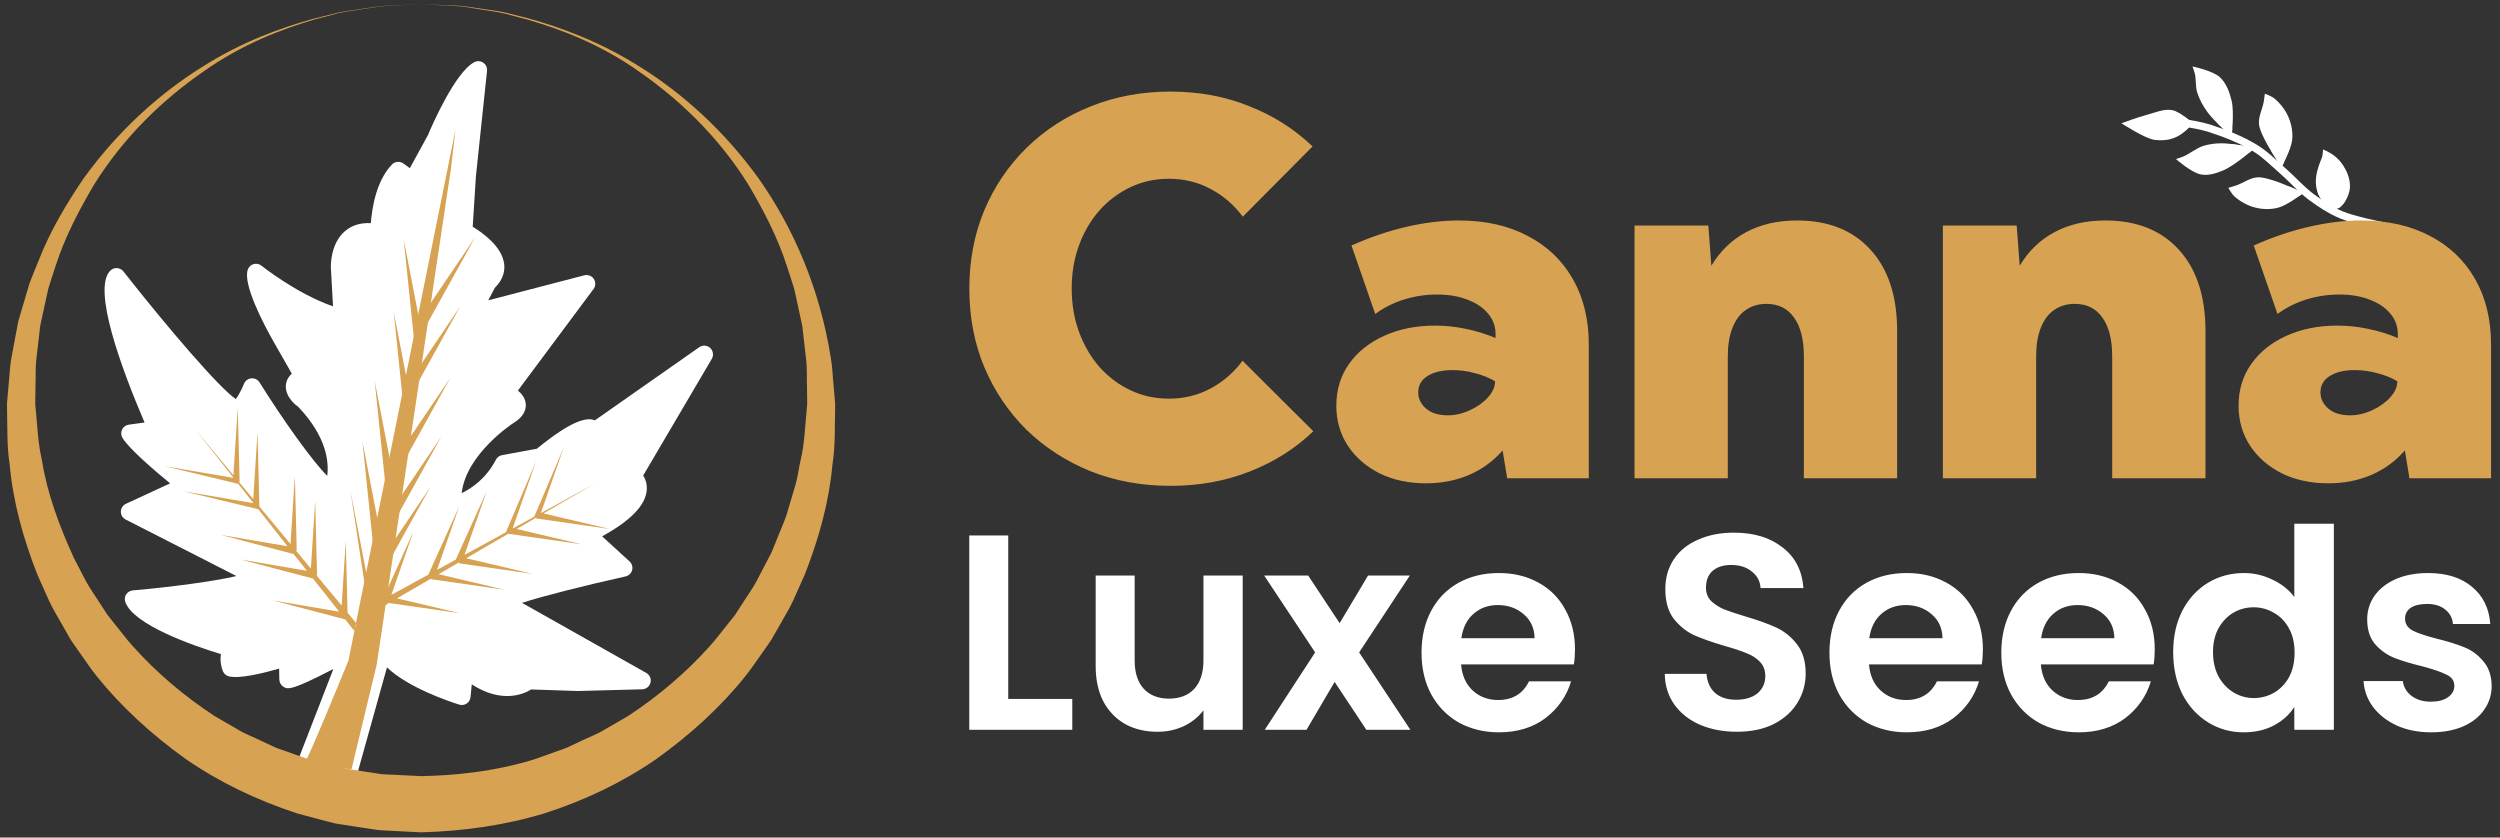 <?xml version="1.0" encoding="UTF-8"?> <svg xmlns="http://www.w3.org/2000/svg" width="1000" height="335" viewBox="0 0 1000 335" fill="none"><rect x="0" y="0" width="1000" height="335" fill="#333333" stroke="none"/><path fill-rule="evenodd" clip-rule="evenodd" d="M877.064 49.294C877.064 49.294 872.137 44.703 868.994 44.078C865.524 43.388 861.979 45.103 858.555 45.983C855.164 46.854 848.592 49.313 848.592 49.313C848.592 49.313 858.004 55.489 861.884 55.948C868.65 56.748 872.878 54.397 877.064 49.294Z" fill="white"></path><path fill-rule="evenodd" clip-rule="evenodd" d="M921.429 77.15C921.429 77.15 915.081 82.041 911.309 83.059C908.369 83.85 905.131 83.785 902.178 83.048C899.11 82.283 896.174 80.683 893.797 78.597C892.733 77.664 891.333 75.139 891.333 75.139C891.333 75.139 893.487 74.525 894.543 74.156C897.296 73.195 899.785 71.261 902.688 70.958C904.675 70.751 906.679 71.407 908.605 71.952C913.044 73.208 921.429 77.15 921.429 77.15Z" fill="white"></path><path fill-rule="evenodd" clip-rule="evenodd" d="M912.609 66.904C912.609 66.904 916.451 59.87 916.87 55.986C917.197 52.96 916.629 49.771 915.441 46.969C914.207 44.056 912.17 41.405 909.739 39.379C908.654 38.474 905.942 37.483 905.942 37.483C905.942 37.483 905.669 39.705 905.47 40.806C904.948 43.676 903.424 46.437 903.578 49.35C903.681 51.349 904.642 53.227 905.482 55.044C907.412 59.233 912.609 66.904 912.609 66.904Z" fill="white"></path><path fill-rule="evenodd" clip-rule="evenodd" d="M915.105 74.376C918.439 75.768 921.428 77.148 921.428 77.148C921.428 77.148 920.211 77.99 919.47 78.525C917.93 77.15 916.505 75.752 915.105 74.376Z" fill="white"></path><path fill-rule="evenodd" clip-rule="evenodd" d="M908.261 60.07C910.178 61.65 911.929 63.246 913.648 64.799C913.25 65.588 912.609 66.902 912.609 66.902C912.609 66.902 910.356 63.544 908.261 60.07Z" fill="white"></path><path fill-rule="evenodd" clip-rule="evenodd" d="M873.855 46.683C875.64 47.997 877.064 49.295 877.064 49.295C876.149 50.41 875.23 51.366 874.285 52.214C873.023 51.848 872.165 50.709 872.091 49.566C872.021 48.444 872.696 47.229 873.855 46.683Z" fill="white"></path><path fill-rule="evenodd" clip-rule="evenodd" d="M892.667 54.578C892.667 54.578 893.751 44.958 892.658 40.34C891.843 36.898 890.517 33.235 887.905 30.851C885.019 28.218 876.985 26.587 876.985 26.587C876.985 26.587 877.714 28.458 877.938 29.434C878.505 31.921 878.124 34.595 878.89 37.027C879.809 39.928 881.358 42.646 883.168 45.092C885.83 48.69 892.667 54.578 892.667 54.578Z" fill="white"></path><path fill-rule="evenodd" clip-rule="evenodd" d="M901.938 59.206C901.938 59.206 893.955 66.228 889.131 68.232C886.385 69.375 883.259 70.336 880.34 69.774C876.501 69.036 870.369 63.61 870.369 63.61C870.369 63.61 872.294 63.052 873.213 62.659C876.013 61.459 878.389 59.327 881.28 58.383C883.644 57.625 886.166 57.32 888.65 57.316C893.122 57.311 901.938 59.206 901.938 59.206Z" fill="white"></path><path fill-rule="evenodd" clip-rule="evenodd" d="M933.975 83.501C936.89 83.594 938.874 79.66 939.665 76.853C940.493 73.925 939.648 70.533 938.236 67.836C936.075 63.708 933.375 61.562 929.213 59.774C929.213 59.774 929.164 62.062 928.741 63.097C926.787 67.851 925.57 71.947 926.853 76.387C927.781 79.612 930.812 83.4 933.975 83.501Z" fill="white"></path><path fill-rule="evenodd" clip-rule="evenodd" d="M892.091 57.573C896.584 58.075 901.938 59.203 901.938 59.203C901.938 59.203 900.397 60.455 899.445 61.248C897.093 59.887 894.642 58.657 892.091 57.573Z" fill="white"></path><path fill-rule="evenodd" clip-rule="evenodd" d="M927.039 76.899C930.041 79.092 933.151 81.062 936.381 82.568C935.669 83.151 934.87 83.531 933.975 83.503C930.977 83.407 928.124 80 927.039 76.899Z" fill="white"></path><path fill-rule="evenodd" clip-rule="evenodd" d="M886.907 49.203C888.915 49.888 890.911 50.625 892.903 51.428C892.799 52.707 892.667 54.58 892.667 54.58C892.667 54.58 889.698 51.982 886.907 49.203Z" fill="white"></path><path fill-rule="evenodd" clip-rule="evenodd" d="M874.658 47.926C874.886 47.859 875.126 47.847 875.358 47.89C875.358 47.89 881.064 48.841 884.112 49.831C890.563 51.928 897.052 54.421 902.944 58.036C907.184 60.636 910.571 64.159 914.066 67.197C918.07 70.676 921.433 74.613 925.379 77.556C929.023 80.272 932.857 82.754 936.94 84.494C941.54 86.453 952.311 88.662 952.311 88.662C952.505 88.699 952.691 88.775 952.857 88.884C953.023 88.993 953.164 89.135 953.275 89.299C953.387 89.464 953.462 89.649 953.503 89.844C953.54 90.038 953.54 90.239 953.503 90.433C953.462 90.628 953.383 90.813 953.275 90.978C953.164 91.142 953.019 91.283 952.853 91.392C952.687 91.501 952.501 91.576 952.306 91.613C952.112 91.649 951.909 91.647 951.718 91.605C951.718 91.605 941.114 89.537 935.76 87.255C931.358 85.379 927.333 82.764 923.582 79.968C919.271 76.754 915.872 72.741 912.099 69.463C908.468 66.309 905.184 62.934 901.379 60.6C895.797 57.177 889.532 54.752 883.18 52.689C880.683 51.877 874.853 50.848 874.853 50.848C874.513 50.795 874.207 50.629 873.975 50.377C873.747 50.126 873.611 49.803 873.59 49.463C873.565 49.123 873.661 48.786 873.855 48.507C874.05 48.228 874.335 48.023 874.658 47.926Z" fill="white"></path><path d="M403.296 279.562H428.915V291.926H387.702V214.177H403.296V279.562ZM497.081 230.217V291.926H481.379V284.128C479.371 286.802 476.737 288.918 473.47 290.477C470.273 291.963 466.787 292.705 462.998 292.705C458.17 292.705 453.901 291.703 450.191 289.698C446.476 287.619 443.54 284.611 441.387 280.675C439.309 276.665 438.269 271.913 438.269 266.418V230.217H453.863V264.19C453.863 269.091 455.089 272.878 457.54 275.552C459.992 278.151 463.333 279.45 467.565 279.45C471.872 279.45 475.251 278.151 477.702 275.552C480.153 272.878 481.379 269.091 481.379 264.19V230.217H497.081ZM546.555 291.926L533.855 272.767L522.605 291.926H505.897L526.058 260.96L505.673 230.217H523.271L535.859 249.264L547.222 230.217H563.93L543.656 260.96L564.153 291.926H546.555ZM629.988 259.735C629.988 261.962 629.839 263.967 629.54 265.75H584.431C584.799 270.205 586.36 273.695 589.106 276.22C591.855 278.745 595.234 280.007 599.242 280.007C605.035 280.007 609.155 277.52 611.607 272.544H628.427C626.646 278.485 623.23 283.386 618.178 287.247C613.13 291.034 606.928 292.928 599.578 292.928C593.636 292.928 588.29 291.629 583.536 289.029C578.861 286.356 575.184 282.606 572.509 277.779C569.913 272.953 568.613 267.383 568.613 261.071C568.613 254.685 569.913 249.079 572.509 244.252C575.11 239.425 578.75 235.712 583.429 233.113C588.104 230.514 593.487 229.215 599.578 229.215C605.445 229.215 610.679 230.477 615.284 233.002C619.963 235.527 623.561 239.128 626.087 243.806C628.687 248.41 629.988 253.72 629.988 259.735ZM613.834 255.279C613.76 251.269 612.315 248.076 609.491 245.7C606.671 243.249 603.217 242.024 599.13 242.024C595.271 242.024 592.004 243.212 589.329 245.588C586.733 247.891 585.135 251.121 584.543 255.279H613.834ZM694.754 292.705C689.333 292.705 684.435 291.777 680.05 289.921C675.743 288.064 672.327 285.391 669.805 281.901C667.28 278.411 665.979 274.29 665.905 269.537H682.613C682.836 272.73 683.95 275.255 685.954 277.111C688.033 278.968 690.857 279.896 694.422 279.896C698.058 279.896 700.919 279.042 702.998 277.334C705.077 275.552 706.116 273.25 706.116 270.428C706.116 268.126 705.412 266.232 704 264.747C702.588 263.262 700.808 262.111 698.654 261.294C696.576 260.403 693.677 259.438 689.967 258.398C684.915 256.913 680.795 255.465 677.603 254.054C674.48 252.569 671.772 250.378 669.47 247.482C667.242 244.512 666.128 240.576 666.128 235.675C666.128 231.071 667.28 227.061 669.582 223.645C671.884 220.229 675.114 217.63 679.271 215.848C683.429 213.992 688.182 213.063 693.528 213.063C701.549 213.063 708.046 215.032 713.023 218.967C718.07 222.829 720.857 228.249 721.375 235.229H704.224C704.075 232.556 702.923 230.366 700.77 228.658C698.692 226.875 695.905 225.984 692.414 225.984C689.371 225.984 686.919 226.764 685.064 228.323C683.284 229.883 682.389 232.148 682.389 235.118C682.389 237.198 683.06 238.943 684.398 240.353C685.805 241.69 687.516 242.804 689.52 243.695C691.598 244.512 694.493 245.477 698.207 246.591C703.259 248.076 707.379 249.562 710.571 251.046C713.764 252.532 716.513 254.759 718.816 257.73C721.118 260.7 722.269 264.599 722.269 269.425C722.269 273.584 721.193 277.445 719.035 281.01C716.882 284.574 713.727 287.433 709.569 289.586C705.412 291.666 700.472 292.705 694.754 292.705ZM793.151 259.735C793.151 261.962 793.002 263.967 792.704 265.75H747.594C747.967 270.205 749.524 273.695 752.273 276.22C755.019 278.745 758.398 280.007 762.41 280.007C768.199 280.007 772.323 277.52 774.774 272.544H791.59C789.81 278.485 786.393 283.386 781.346 287.247C776.294 291.034 770.095 292.928 762.741 292.928C756.803 292.928 751.453 291.629 746.704 289.029C742.025 286.356 738.348 282.606 735.677 277.779C733.077 272.953 731.776 267.383 731.776 261.071C731.776 254.685 733.077 249.079 735.677 244.252C738.273 239.425 741.913 235.712 746.592 233.113C751.271 230.514 756.654 229.215 762.741 229.215C768.609 229.215 773.843 230.477 778.447 233.002C783.126 235.527 786.729 239.128 789.255 243.806C791.851 248.41 793.151 253.72 793.151 259.735ZM777.002 255.279C776.928 251.269 775.478 248.076 772.654 245.7C769.834 243.249 766.381 242.024 762.298 242.024C758.435 242.024 755.168 243.212 752.497 245.588C749.897 247.891 748.298 251.121 747.706 255.279H777.002ZM861.897 259.735C861.897 261.962 861.752 263.967 861.453 265.75H816.34C816.712 270.205 818.273 273.695 821.019 276.22C823.768 278.745 827.147 280.007 831.155 280.007C836.948 280.007 841.068 277.52 843.52 272.544H860.34C858.555 278.485 855.139 283.386 850.091 287.247C845.043 291.034 838.841 292.928 831.491 292.928C825.549 292.928 820.203 291.629 815.449 289.029C810.77 286.356 807.097 282.606 804.422 277.779C801.822 272.953 800.522 267.383 800.522 261.071C800.522 254.685 801.822 249.079 804.422 244.252C807.023 239.425 810.658 235.712 815.338 233.113C820.017 230.514 825.4 229.215 831.491 229.215C837.354 229.215 842.592 230.477 847.197 233.002C851.872 235.527 855.474 239.128 858 243.806C860.6 248.41 861.897 253.72 861.897 259.735ZM845.747 255.279C845.673 251.269 844.224 248.076 841.404 245.7C838.58 243.249 835.126 242.024 831.043 242.024C827.184 242.024 823.913 243.212 821.242 245.588C818.642 247.891 817.048 251.121 816.451 255.279H845.747ZM869.271 260.848C869.271 254.611 870.497 249.079 872.948 244.252C875.47 239.425 878.886 235.712 883.193 233.113C887.499 230.514 892.29 229.215 897.561 229.215C901.574 229.215 905.396 230.106 909.035 231.888C912.675 233.596 915.569 235.898 917.723 238.794V209.499H933.54V291.926H917.723V282.792C915.793 285.837 913.081 288.287 909.594 290.143C906.104 292 902.054 292.928 897.453 292.928C892.253 292.928 887.499 291.591 883.193 288.918C878.886 286.245 875.47 282.495 872.948 277.668C870.497 272.767 869.271 267.161 869.271 260.848ZM917.834 261.071C917.834 257.284 917.093 254.054 915.607 251.381C914.124 248.633 912.116 246.554 909.594 245.143C907.068 243.658 904.356 242.915 901.462 242.915C898.567 242.915 895.892 243.621 893.441 245.032C890.99 246.443 888.985 248.522 887.429 251.269C885.942 253.943 885.201 257.136 885.201 260.848C885.201 264.562 885.942 267.829 887.429 270.651C888.985 273.398 890.99 275.515 893.441 277C895.967 278.485 898.638 279.227 901.462 279.227C904.356 279.227 907.068 278.522 909.594 277.111C912.116 275.626 914.124 273.547 915.607 270.873C917.093 268.126 917.834 264.858 917.834 261.071ZM972.385 292.928C967.338 292.928 962.807 292.037 958.795 290.255C954.787 288.398 951.594 285.911 949.217 282.792C946.915 279.673 945.652 276.22 945.429 272.433H961.135C961.433 274.809 962.584 276.777 964.588 278.336C966.667 279.896 969.23 280.675 972.273 280.675C975.246 280.675 977.545 280.082 979.18 278.893C980.886 277.705 981.743 276.183 981.743 274.326C981.743 272.321 980.704 270.836 978.621 269.871C976.617 268.832 973.387 267.718 968.932 266.529C964.327 265.415 960.542 264.265 957.569 263.076C954.675 261.888 952.149 260.069 949.996 257.618C947.917 255.168 946.878 251.863 946.878 247.705C946.878 244.289 947.843 241.17 949.772 238.348C951.781 235.527 954.6 233.299 958.24 231.665C961.95 230.032 966.298 229.215 971.271 229.215C978.621 229.215 984.489 231.071 988.87 234.784C993.251 238.423 995.665 243.361 996.112 249.598H981.184C980.961 247.148 979.921 245.217 978.066 243.806C976.286 242.321 973.872 241.579 970.824 241.579C968.004 241.579 965.814 242.099 964.253 243.138C962.77 244.178 962.025 245.626 962.025 247.482C962.025 249.562 963.064 251.158 965.147 252.272C967.226 253.311 970.456 254.388 974.836 255.502C979.292 256.616 982.969 257.767 985.863 258.955C988.758 260.143 991.246 262 993.325 264.524C995.478 266.975 996.592 270.242 996.667 274.326C996.667 277.891 995.665 281.084 993.66 283.906C991.731 286.728 988.907 288.955 985.197 290.589C981.557 292.148 977.288 292.928 972.385 292.928Z" fill="white"></path><path d="M525.325 172.501C518.182 179.376 509.723 184.733 499.95 188.575C490.248 192.417 479.665 194.337 468.207 194.337C456.683 194.337 446 192.383 436.161 188.474C426.389 184.497 417.863 178.971 410.585 171.894C403.374 164.751 397.747 156.393 393.703 146.823C389.726 137.253 387.738 126.807 387.738 115.484C387.738 104.162 389.726 93.716 393.703 84.145C397.747 74.575 403.374 66.252 410.585 59.175C417.863 52.032 426.389 46.505 436.161 42.596C446 38.62 456.683 36.632 468.207 36.632C479.598 36.632 490.112 38.586 499.752 42.495C509.453 46.337 517.88 51.694 525.023 58.569L497.122 86.673C493.615 81.955 489.304 78.248 484.182 75.552C479.126 72.857 473.598 71.509 467.602 71.509C462.075 71.509 456.952 72.621 452.236 74.845C447.52 77.069 443.375 80.169 439.801 84.145C436.298 88.122 433.565 92.772 431.611 98.097C429.656 103.421 428.679 109.183 428.679 115.383C428.679 121.651 429.656 127.447 431.611 132.771C433.565 138.096 436.298 142.78 439.801 146.823C443.375 150.8 447.52 153.9 452.236 156.124C456.952 158.348 462.075 159.46 467.602 159.46C473.598 159.46 479.126 158.112 484.182 155.416C489.234 152.72 493.516 149.014 497.019 144.296L525.325 172.501ZM635.52 191.304H602.865L601.043 180.184C597.337 184.43 592.857 187.699 587.598 189.99C582.344 192.214 576.613 193.326 570.414 193.326C563.474 193.326 557.304 192.012 551.913 189.384C546.522 186.688 542.277 183.015 539.176 178.364C536.075 173.647 534.526 168.289 534.526 162.291C534.526 155.955 536.211 150.395 539.582 145.61C542.948 140.825 547.602 137.084 553.532 134.389C559.528 131.626 566.368 130.244 574.054 130.244C578.232 130.244 582.344 130.682 586.385 131.558C590.431 132.367 594.373 133.58 598.215 135.198V133.58C598.215 130.48 597.205 127.75 595.18 125.391C593.226 123.033 590.464 121.179 586.89 119.831C583.387 118.484 579.379 117.81 574.861 117.81C570.277 117.81 565.83 118.484 561.52 119.831C557.271 121.179 553.466 123.1 550.095 125.594L540.592 98.198C548.004 94.895 555.35 92.401 562.629 90.716C569.909 89.031 576.882 88.189 583.557 88.189C594.137 88.189 603.304 90.245 611.052 94.356C618.87 98.4 624.903 104.162 629.151 111.643C633.395 119.056 635.52 127.818 635.52 137.927V191.304ZM579.006 166.132C582.041 166.132 585.006 165.458 587.905 164.11C590.87 162.762 593.296 161.044 595.18 158.954C597.068 156.865 598.012 154.742 598.012 152.586V152.484C595.586 151.069 592.89 149.991 589.925 149.25C586.961 148.441 583.996 148.036 581.027 148.036C576.783 148.036 573.412 148.845 570.919 150.463C568.493 152.013 567.279 154.169 567.279 156.933C567.279 158.685 567.785 160.269 568.795 161.684C569.805 163.099 571.188 164.211 572.94 165.02C574.762 165.761 576.783 166.132 579.006 166.132ZM758.853 191.304H721.549V142.577C721.549 135.838 720.236 130.648 717.607 127.009C715.043 123.37 711.371 121.55 706.588 121.55C703.35 121.55 700.555 122.393 698.195 124.077C695.905 125.695 694.153 128.087 692.94 131.255C691.727 134.355 691.118 138.129 691.118 142.577V191.304H653.818V90.211H683.333L684.547 106.285C688.12 100.354 692.77 95.872 698.501 92.839C704.294 89.739 711.068 88.189 718.82 88.189C731.354 88.189 741.159 92.098 748.236 99.916C755.313 107.667 758.853 118.484 758.853 132.367V191.304ZM882.186 191.304H844.882V142.577C844.882 135.838 843.569 130.648 840.94 127.009C838.381 123.37 834.704 121.55 829.921 121.55C826.687 121.55 823.888 122.393 821.532 124.077C819.238 125.695 817.487 128.087 816.273 131.255C815.06 134.355 814.455 138.129 814.455 142.577V191.304H777.151V90.211H806.671L807.884 106.285C811.453 100.354 816.104 95.872 821.834 92.839C827.627 89.739 834.402 88.189 842.153 88.189C854.687 88.189 864.493 92.098 871.569 99.916C878.646 107.667 882.186 118.484 882.186 132.367V191.304ZM996.422 191.304H963.768L961.95 180.184C958.24 184.43 953.76 187.699 948.505 189.99C943.246 192.214 937.52 193.326 931.317 193.326C924.377 193.326 918.207 192.012 912.816 189.384C907.424 186.688 903.18 183.015 900.079 178.364C896.981 173.647 895.429 168.289 895.429 162.291C895.429 155.955 897.114 150.395 900.484 145.61C903.855 140.825 908.505 137.084 914.435 134.389C920.435 131.626 927.275 130.244 934.957 130.244C939.135 130.244 943.246 130.682 947.292 131.558C951.333 132.367 955.275 133.58 959.118 135.198V133.58C959.118 130.48 958.108 127.75 956.087 125.391C954.132 123.033 951.366 121.179 947.797 119.831C944.29 118.484 940.282 117.81 935.764 117.81C931.184 117.81 926.733 118.484 922.422 119.831C918.174 121.179 914.369 123.1 910.998 125.594L901.495 98.198C908.907 94.895 916.253 92.401 923.532 90.716C930.812 89.031 937.789 88.189 944.46 88.189C955.039 88.189 964.207 90.245 971.959 94.356C979.776 98.4 985.805 104.162 990.054 111.643C994.298 119.056 996.422 127.818 996.422 137.927V191.304ZM939.909 166.132C942.944 166.132 945.909 165.458 948.808 164.11C951.772 162.762 954.199 161.044 956.087 158.954C957.971 156.865 958.915 154.742 958.915 152.586V152.484C956.489 151.069 953.793 149.991 950.828 149.25C947.863 148.441 944.899 148.036 941.934 148.036C937.685 148.036 934.315 148.845 931.822 150.463C929.395 152.013 928.182 154.169 928.182 156.933C928.182 158.685 928.687 160.269 929.702 161.684C930.712 163.099 932.091 164.211 933.847 165.02C935.665 165.761 937.685 166.132 939.909 166.132Z" fill="#D7A252"></path><path d="M284.073 139.181C282.863 138.071 281.038 137.954 279.697 138.887L237.934 168.148C237.819 168.088 237.702 168.046 237.585 168.005C232.508 166.137 222.526 173.075 214.757 179.487L200.832 182.056C199.761 182.25 198.849 182.934 198.353 183.894C194.458 191.442 188.621 195.353 184.665 197.263C186.422 181.526 205.245 169.29 205.388 169.2C209.709 166.582 210.446 163.679 210.319 161.693C210.157 159.33 208.704 157.5 207.169 156.211L237.421 115.593C238.306 114.4 238.34 112.781 237.504 111.554C236.677 110.323 235.161 109.75 233.727 110.123L195.294 120.134L197.937 115.118C201.57 111.553 201.982 107.933 201.657 105.48C200.738 98.528 192.951 93.031 189.082 90.706L190.364 70.519L194.81 28.349C194.947 27.065 194.373 25.816 193.311 25.088C192.251 24.369 190.929 24.255 189.726 24.877C182.106 28.813 172.794 50.143 171.162 54.058L163.938 67.261L161.358 65.395C159.937 64.37 157.971 64.555 156.788 65.792C150.453 72.371 148.776 83.346 148.343 89.257C144.24 89.049 140.807 90.1 138.094 92.366C132.047 97.411 132.328 106.571 132.348 107.009L133.208 122.539C118.552 117.447 104.759 106.4 104.604 106.28C103.702 105.559 102.512 105.323 101.406 105.651C100.324 105.969 99.434 106.84 99.082 107.942C97.164 113.956 105.59 129.875 109.308 136.461L116.728 149.459C115.015 151.028 114.461 152.723 114.347 154.045C113.923 158.858 118.81 162.476 119.246 162.68C130.81 174.796 131.593 184.979 130.888 190.321C124.955 184.513 113.193 167.94 103.81 152.962C103.11 151.852 101.852 151.223 100.539 151.338C99.225 151.453 98.099 152.289 97.605 153.508C96.649 155.859 95.279 158.398 94.342 159.602C88.244 155.765 67.247 131.344 49.342 108.537C48.734 107.783 47.816 107.3 46.829 107.241C45.848 107.17 44.872 107.525 44.159 108.22C36.713 115.443 48.704 147.701 57.822 169.002L51.508 169.865C50.329 170.043 49.33 170.767 48.826 171.832C48.322 172.897 48.385 174.145 48.991 175.15C51.692 179.598 61.964 188.36 68.043 193.345L50.373 201.525C49.158 202.087 48.37 203.292 48.345 204.628C48.32 205.964 49.064 207.197 50.251 207.806L94.581 230.418C85.66 232.534 68.386 234.825 53.112 236.158C52.047 236.267 51.052 236.85 50.472 237.757C49.886 238.675 49.762 239.815 50.135 240.84C53.462 249.98 76.992 258.169 88.374 261.655C87.933 264.404 88.541 267.023 89.166 268.514C89.601 269.534 90.488 270.289 91.573 270.544C95.964 271.595 105.479 269.225 111.652 267.439L111.732 271.8C111.756 273.016 112.401 274.128 113.444 274.751C115.036 275.685 116.324 276.471 133.349 267.588L118.204 306.646C117.783 307.736 117.929 308.955 118.592 309.911C119.251 310.859 120.348 311.426 121.504 311.415L139.84 311.179C141.376 311.141 142.74 310.117 143.161 308.618L154.787 266.95C163.259 275.075 179.717 280.607 183.682 281.84C184.701 282.167 185.803 282.008 186.665 281.416C187.541 280.838 188.112 279.879 188.214 278.831L188.7 273.754C200.702 281.479 209.39 277.702 212.46 275.781L231.098 276.4L256.892 275.721C257.279 275.711 257.652 275.64 257.996 275.515C259.07 275.125 259.902 274.22 260.2 273.072C260.581 271.542 259.894 269.954 258.526 269.179L208.812 241.143C217.292 238.379 234.467 234.074 250.224 230.57C251.488 230.269 252.517 229.32 252.851 228.066C253.182 226.805 252.795 225.46 251.826 224.578L240.843 214.524C252.34 208.206 258.183 202.14 258.692 196.053C258.901 193.536 258.154 191.58 257.282 190.199L284.732 143.527C285.545 142.109 285.279 140.303 284.073 139.181Z" fill="white"></path><path d="M157.49 124.747L165.323 165.233L161.743 166.134L157.49 124.747Z" fill="#D7A252"></path><path d="M161.479 95.735L169.313 136.221L165.735 137.131L161.479 95.735Z" fill="#D7A252"></path><path d="M149.886 152.445L157.719 192.931L154.139 193.832L149.886 152.445Z" fill="#D7A252"></path><path d="M144.984 176.619L152.817 217.105L149.237 218.006L144.984 176.619Z" fill="#D7A252"></path><path d="M140.098 195.979L147.928 236.457L146.762 239.507L140.098 195.979Z" fill="#D7A252"></path><path d="M184.12 122.511L161.003 156.658L163.94 158.896L184.12 122.511Z" fill="#D7A252"></path><path d="M190.054 94.918L166.937 129.066L169.874 131.303L190.054 94.918Z" fill="#D7A252"></path><path d="M180.226 150.969L157.108 185.116L160.046 187.353L180.226 150.969Z" fill="#D7A252"></path><path d="M176.512 174.656L153.394 208.803L156.332 211.04L176.512 174.656Z" fill="#D7A252"></path><path d="M172.111 194.842L148.994 228.99L151.931 231.227L172.111 194.842Z" fill="#D7A252"></path><path d="M180.426 67.149L150.68 265.889L140.59 307.723C140.59 307.723 120.639 305.864 121.664 305.492C122.689 305.119 139.354 264.294 139.354 264.294L182.211 51.772L180.426 67.149Z" fill="#D7A252"></path><path d="M138.309 216.331L136.66 242.229L126.56 230.082L126.83 230.058L126.081 200.289L124.348 227.415L118.293 220.119L118.69 220.087L117.949 190.314L116.204 217.611L103.741 202.61L103.752 202.615L103.011 172.843L101.298 199.664L95.528 192.72L95.845 192.698L95.104 162.926L93.367 190.117L78.15 171.801L93.311 191.01L93.304 191.143L65.766 186.46L95.31 193.551L101.21 201.033L101.202 201.24L73.348 196.505L103.317 203.692L115.005 218.501L88.38 213.979L117.436 221.618L117.421 221.577L122.744 228.313L96.157 223.795L125.203 231.429L135.654 244.673L109.195 240.174L138.099 247.776L141.743 252.393L142.398 249.138L139.023 245.083L138.309 216.331Z" fill="#D7A252"></path><path d="M184.037 245.295L158.778 239.348L172.445 231.416L172.422 231.684L201.904 235.921L175.443 229.678L183.647 224.926L183.608 225.33L213.09 229.567L186.468 223.289L203.334 213.509L203.337 213.517L232.808 217.748L206.644 211.583L214.457 207.057L214.433 207.372L243.907 211.612L217.384 205.354L237.984 193.41L216.512 205.151L216.382 205.124L225.591 178.755L213.678 206.699L205.317 211.276L205.111 211.221L214.425 184.554L202.344 212.903L185.787 221.95L194.694 196.461L182.313 223.833L182.357 223.826L174.822 227.945L183.714 202.489L171.338 229.851L156.541 237.942L165.386 212.615L153.073 239.842L147.908 242.664L151.011 243.848L155.574 241.208L184.037 245.295Z" fill="#D7A252"></path><path d="M168.518 1.656C168.518 1.656 172.44 1.827 179.795 2.154C181.629 2.282 183.697 2.22 185.936 2.531C188.175 2.858 190.624 3.215 193.267 3.6C195.903 4.031 198.775 4.304 201.769 4.941C204.742 5.683 207.903 6.477 211.238 7.312C224.443 10.99 240.376 16.762 256.64 27.141C272.912 37.387 289.53 52.058 303.535 71.49C317.288 91.019 327.986 115.512 332.301 143.061C332.957 146.485 333.004 149.999 333.381 153.513L333.832 158.819L334.053 161.49L334.034 164.374C333.84 171.347 334.178 178.146 332.988 185.757C331.643 200.844 327.566 215.316 321.937 229.772C320.355 233.305 318.769 236.854 317.175 240.415C315.535 243.96 313.397 247.26 311.508 250.72L308.565 255.87C307.477 257.518 306.303 259.12 305.172 260.753C302.843 263.967 300.674 267.349 298.159 270.463C288.122 283.003 275.944 293.98 262.584 303.57C249.033 312.954 233.877 320.153 217.959 325.276C201.936 330.174 185.19 332.463 168.405 332.934L156.075 332.297C154.061 332.129 152.277 332.219 150.073 331.841L143.64 330.873L137.214 329.875L134.007 329.362L130.956 328.584L118.816 325.35C102.925 320.126 87.761 312.946 74.211 303.55C60.843 293.953 48.699 282.941 38.632 270.42C36.117 267.299 33.955 263.917 31.627 260.698C30.496 259.065 29.326 257.46 28.237 255.812L25.299 250.658C23.409 247.194 21.275 243.89 19.639 240.345C18.049 236.781 16.463 233.227 14.885 229.694C9.256 215.316 5.171 200.564 3.88 185.835C2.71 178.535 3.005 171.215 2.823 164.055L2.803 162.714L2.796 162.046L2.792 161.711C2.784 161.661 2.819 160.953 2.819 161.101L3.044 158.524L3.491 153.396C3.872 149.96 3.903 146.668 4.564 143.173C5.213 139.702 5.859 136.25 6.5 132.826C6.854 131.131 7.075 129.397 7.538 127.76L8.972 122.886C9.929 119.663 10.873 116.461 11.814 113.289C12.984 110.194 14.274 107.17 15.483 104.157C20.191 92.037 26.76 81.289 33.423 71.388C47.447 51.964 64.093 37.321 80.368 27.082C96.632 16.692 112.604 11.005 125.813 7.39C129.152 6.562 132.309 5.781 135.282 5.042C138.272 4.397 141.14 4.117 143.772 3.678C146.411 3.285 148.857 2.92 151.096 2.589C153.334 2.271 155.407 2.329 157.237 2.197C164.596 1.839 168.518 1.656 168.518 1.656ZM168.518 1.656C168.518 1.656 164.596 1.866 157.245 2.259C155.414 2.407 153.346 2.36 151.111 2.694C148.876 3.044 146.439 3.421 143.803 3.833C141.175 4.288 138.314 4.587 135.333 5.252C132.379 6.037 129.238 6.869 125.922 7.751C112.826 11.608 96.986 17.574 81.382 28.606C65.772 39.385 49.761 54.308 37.485 74.09C31.615 84.096 25.936 94.793 22.154 106.649C21.213 109.611 20.191 112.566 19.293 115.578C18.624 118.657 17.948 121.755 17.267 124.88L16.241 129.568C15.919 131.135 15.845 132.724 15.631 134.303C15.266 137.455 14.896 140.631 14.527 143.83C14.131 147.002 14.333 150.551 14.204 153.925L14.13 159.072L14.092 161.657L14.298 163.876C14.978 170.535 15.157 177.295 16.75 183.942C18.842 197.403 23.775 210.492 29.543 223.175C31.156 226.273 32.777 229.383 34.406 232.509C36.062 235.606 38.196 238.452 40.062 241.449L42.954 245.9L46.266 250.075C48.532 252.815 50.608 255.715 53.018 258.347C62.518 269.024 73.597 278.369 85.67 286.323L95.07 291.765C96.601 292.736 98.238 293.522 99.909 294.233L104.854 296.503L109.779 298.824C111.443 299.547 113.195 300.06 114.898 300.689C118.342 301.844 121.716 303.232 125.214 304.227L135.823 306.847L138.47 307.519L141.074 307.897L146.279 308.678L151.48 309.49C153.144 309.824 155.317 309.743 157.214 309.891L168.409 310.45C183.025 310.194 197.621 308.433 211.642 304.367C215.141 303.36 218.511 301.961 221.955 300.795C223.657 300.157 225.407 299.64 227.07 298.909L231.995 296.585L236.951 294.334C238.623 293.623 240.26 292.838 241.791 291.866L251.198 286.427C263.287 278.482 274.35 269.122 283.897 258.475C286.307 255.843 288.387 252.943 290.653 250.203L293.969 246.028L296.865 241.577C298.734 238.58 300.869 235.735 302.529 232.633C304.157 229.508 305.782 226.398 307.399 223.3L308.62 220.975L309.595 218.55L311.554 213.71C312.822 210.476 314.369 207.339 315.197 203.981C316.184 200.665 317.171 197.368 318.151 194.084C319.099 190.795 319.488 187.514 320.199 184.241C321.785 177.905 322.015 170.62 322.691 163.779L322.886 161.486L322.851 158.99L322.785 154.018C322.664 150.718 322.882 147.395 322.489 144.149C322.116 140.895 321.747 137.665 321.378 134.454C321.163 132.853 321.086 131.228 320.759 129.658L319.737 124.966C319.057 121.84 318.384 118.738 317.715 115.66C316.818 112.647 315.803 109.685 314.851 106.727C311.072 94.863 305.397 84.162 299.532 74.152C287.264 54.359 271.244 39.44 255.645 28.645C240.057 17.578 224.182 11.678 211.086 7.86C207.77 6.982 204.634 6.15 201.679 5.369C198.702 4.692 195.849 4.381 193.225 3.915C190.593 3.495 188.156 3.102 185.925 2.749C183.689 2.403 181.621 2.442 179.787 2.286C172.436 1.882 168.518 1.656 168.518 1.656Z" fill="#D7A252"></path></svg> 